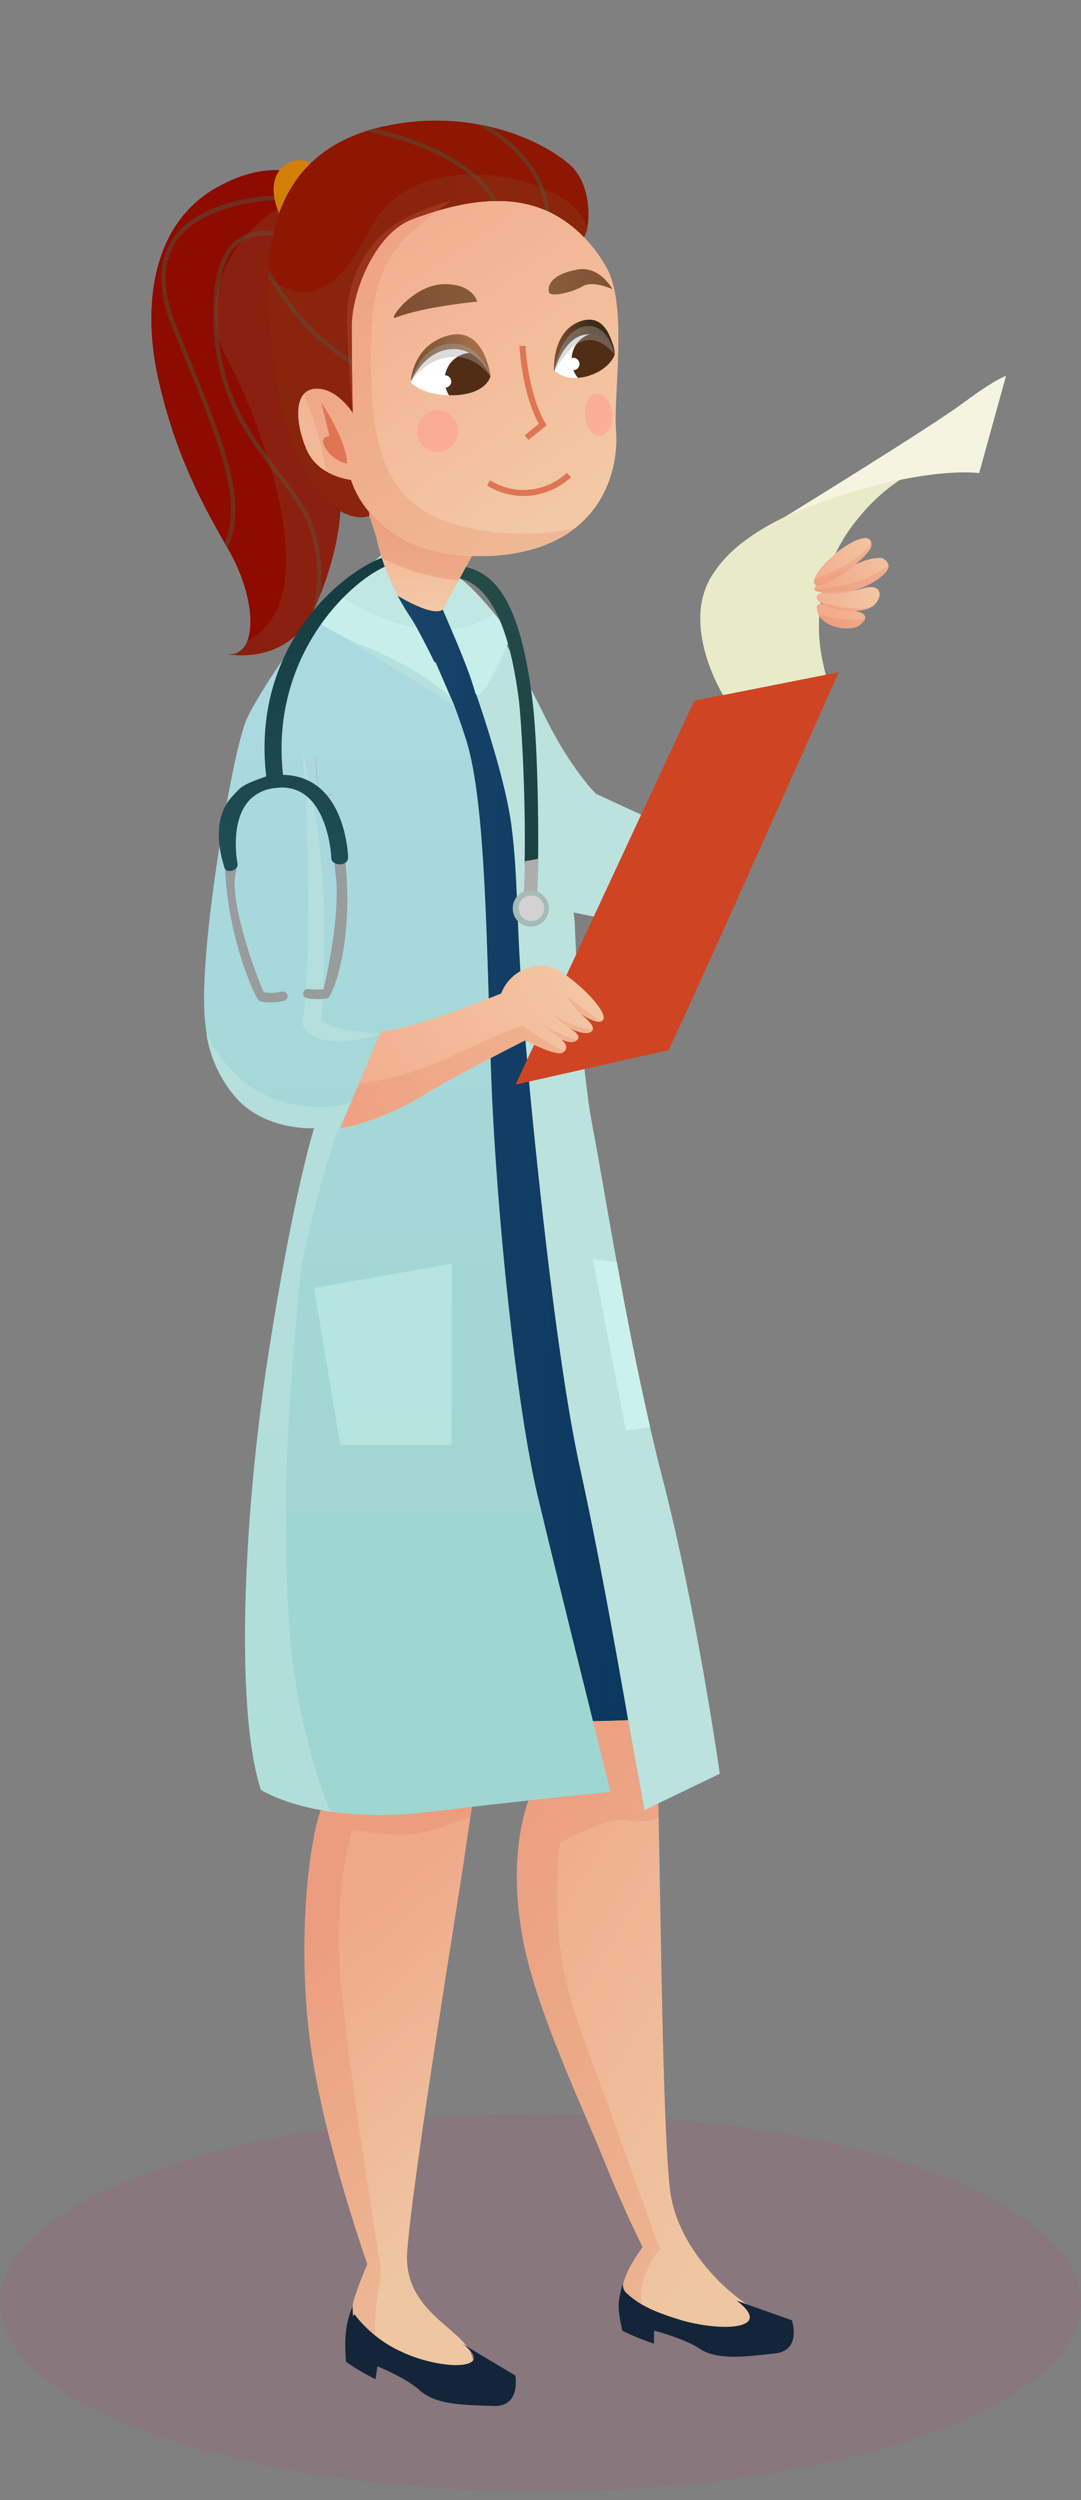 <svg xmlns="http://www.w3.org/2000/svg" xmlns:xlink="http://www.w3.org/1999/xlink" viewBox="0 0 286.9 663.2"><rect x="0" y="0" width="286.9" height="663.2" fill="#808080" stroke="none"/><defs><style>.cls-1,.cls-107{fill:none;}.cls-2{fill:#8d0b00;}.cls-3{fill:#8d1700;}.cls-4{isolation:isolate;}.cls-5{opacity:0.09;}.cls-6{clip-path:url(#clip-path);}.cls-7{fill:#da1c5c;}.cls-8{clip-path:url(#clip-path-2);}.cls-9{fill:url(#linear-gradient);}.cls-10{opacity:0.4;}.cls-10,.cls-18,.cls-24,.cls-30,.cls-38,.cls-53,.cls-80,.cls-88,.cls-90{mix-blend-mode:multiply;}.cls-11{clip-path:url(#clip-path-3);}.cls-12{clip-path:url(#clip-path-4);}.cls-13{fill:url(#linear-gradient-2);}.cls-14{clip-path:url(#clip-path-5);}.cls-15{fill:url(#linear-gradient-3);}.cls-16{clip-path:url(#clip-path-6);}.cls-17{fill:url(#linear-gradient-4);}.cls-18,.cls-82{opacity:0.2;}.cls-19{clip-path:url(#clip-path-7);}.cls-20{fill:#df7553;}.cls-21{clip-path:url(#clip-path-8);}.cls-22{clip-path:url(#clip-path-9);}.cls-23{fill:url(#linear-gradient-5);}.cls-101,.cls-24{opacity:0.3;}.cls-25{clip-path:url(#clip-path-10);}.cls-26{clip-path:url(#clip-path-11);}.cls-27{opacity:0.62;}.cls-101,.cls-27,.cls-82{mix-blend-mode:screen;}.cls-28{clip-path:url(#clip-path-12);}.cls-29{fill:#5e442f;}.cls-30{opacity:0.34;}.cls-31{clip-path:url(#clip-path-13);}.cls-32{clip-path:url(#clip-path-14);}.cls-33{fill:url(#linear-gradient-6);}.cls-34{fill:#142539;}.cls-35{clip-path:url(#clip-path-15);}.cls-36{fill:url(#linear-gradient-7);}.cls-37{fill:#bce2de;}.cls-38{opacity:0.63;}.cls-39{clip-path:url(#clip-path-16);}.cls-40{clip-path:url(#clip-path-17);}.cls-41{fill:url(#linear-gradient-8);}.cls-42{clip-path:url(#clip-path-18);}.cls-43{fill:url(#linear-gradient-9);}.cls-44{clip-path:url(#clip-path-19);}.cls-45{fill:url(#linear-gradient-10);}.cls-46{fill:#cf4523;}.cls-47{fill:#e8ebc8;}.cls-48{fill:#f4f5e0;}.cls-49{clip-path:url(#clip-path-20);}.cls-50{fill:url(#linear-gradient-11);}.cls-51{clip-path:url(#clip-path-21);}.cls-52{clip-path:url(#clip-path-22);}.cls-53{opacity:0.27;}.cls-54{clip-path:url(#clip-path-23);}.cls-55{clip-path:url(#clip-path-24);}.cls-56{fill:url(#linear-gradient-12);}.cls-57{clip-path:url(#clip-path-25);}.cls-58{clip-path:url(#clip-path-26);}.cls-59{fill:url(#linear-gradient-13);}.cls-60{clip-path:url(#clip-path-27);}.cls-61{fill:url(#linear-gradient-14);}.cls-62{clip-path:url(#clip-path-28);}.cls-63{fill:url(#linear-gradient-15);}.cls-64{clip-path:url(#clip-path-29);}.cls-65{fill:url(#linear-gradient-16);}.cls-66{clip-path:url(#clip-path-30);}.cls-67{clip-path:url(#clip-path-31);}.cls-68{clip-path:url(#clip-path-32);}.cls-69{clip-path:url(#clip-path-33);}.cls-70{opacity:0.5;}.cls-71{clip-path:url(#clip-path-34);}.cls-72{fill:#caf1eb;}.cls-73{clip-path:url(#clip-path-35);}.cls-74{clip-path:url(#clip-path-36);}.cls-75{clip-path:url(#clip-path-37);}.cls-76{clip-path:url(#clip-path-38);}.cls-77{fill:#c7efe9;}.cls-78{clip-path:url(#clip-path-39);}.cls-79{clip-path:url(#clip-path-40);}.cls-80{opacity:0.23;}.cls-81{clip-path:url(#clip-path-41);}.cls-83{clip-path:url(#clip-path-42);}.cls-84{clip-path:url(#clip-path-43);}.cls-85{fill:url(#linear-gradient-17);}.cls-86{clip-path:url(#clip-path-44);}.cls-87{clip-path:url(#clip-path-45);}.cls-88{opacity:0.59;}.cls-89{clip-path:url(#clip-path-46);}.cls-91{clip-path:url(#clip-path-47);}.cls-92{fill:#fff;}.cls-93{fill:#502d14;}.cls-94{clip-path:url(#clip-path-48);}.cls-95{fill:url(#linear-gradient-18);}.cls-96{clip-path:url(#clip-path-49);}.cls-97{fill:url(#linear-gradient-19);}.cls-98{clip-path:url(#clip-path-50);}.cls-99{fill:#a5a5a5;}.cls-100{clip-path:url(#clip-path-51);}.cls-102{clip-path:url(#clip-path-52);}.cls-103{fill:#989c9c;}.cls-104{opacity:0.55;}.cls-105{clip-path:url(#clip-path-53);}.cls-106{fill:#ff9c8d;}.cls-107{stroke:#df7553;stroke-miterlimit:10;stroke-width:1.6px;}.cls-108{clip-path:url(#clip-path-54);}.cls-109{clip-path:url(#clip-path-55);}.cls-110{fill:url(#linear-gradient-20);}.cls-111{clip-path:url(#clip-path-56);}.cls-112{fill:url(#linear-gradient-21);}.cls-113{fill:#aeadad;}.cls-114{fill:#a6bab7;}.cls-115{fill:#d2d2d2;}</style><clipPath id="clip-path"><rect class="cls-1" y="560.7" width="286.9" height="100.24"></rect></clipPath><clipPath id="clip-path-2"><path class="cls-1" d="M112.17,170.8s3.86,5.11,7.75,15.34c1.12,2.9,2.6,6.39,3.8,10.21,5.41,17.27,5.4,57.25,6.68,90.58s6.43,85.48,12.34,110.19c3.45,14.46,9.45,38.7,13.85,56.37.26,1.07.52,2.11.77,3.13,1.71,0,3.66-.05,5.44-.12,1.5,0,2.87-.09,3.92-.14-.21-1.24-.45-2.58-.69-4-2.75-15.6-7.26-41-12.17-63.32-6.6-30.09-12.92-93.53-15-120.67s-1.28-34.95-3.08-49.19S125.3,181,125.3,181l-6.67-21.29s-10.87,2.06-15.55-5.55a139,139,0,0,1,9.09,16.64"></path></clipPath><linearGradient id="linear-gradient" x1="-1768" y1="880.96" x2="-1767" y2="880.96" gradientTransform="matrix(63.64, 0, 0, -63.64, 112618.13, 56369.66)" gradientUnits="userSpaceOnUse"><stop offset="0" stop-color="#19456a"></stop><stop offset="0.01" stop-color="#19456a"></stop><stop offset="1" stop-color="#0b375f"></stop></linearGradient><clipPath id="clip-path-3"><rect class="cls-1" x="103.15" y="154.01" width="63.57" height="302.49"></rect></clipPath><clipPath id="clip-path-4"><path class="cls-1" d="M166.72,456.36c-1.05.05-2.42.1-3.92.14-3.49-13.48-6.32-38.72-8.87-54.26-2.83-17.34-10.76-59-13.74-80.31a312.31,312.31,0,0,1-3-38.65s-.56-27.77-2-39.66.1-32.15-5.69-43.8a58.88,58.88,0,0,0-9.58-13.48c-3.89-10.22-7.26-14.65-7.26-14.65s-8.85-16.52-9.51-17.68c4.67,7.62,15.48,5.7,15.48,5.7L125.3,181s8.71,24,10.5,38.2,1,22,3.08,49.19,8.38,90.58,15,120.67c4.91,22.32,9.42,47.72,12.17,63.32.24,1.4.48,2.74.69,4"></path></clipPath><linearGradient id="linear-gradient-2" x1="-1767.97" y1="880.97" x2="-1766.97" y2="880.97" gradientTransform="matrix(63.57, 0, 0, -63.57, 112497.73, 56310.45)" xlink:href="#linear-gradient"></linearGradient><clipPath id="clip-path-5"><path class="cls-1" d="M157.36,456.62,162,475.34s-8.06.8-21.75,2.3c-2.56,7.15-4.69,19.91-1.39,37.22,3.61,18.81,16,44.62,21.35,58s10.35,23.26,10.35,23.26-5.38,7-5.26,11.18a2.94,2.94,0,0,0,.82,2.12,10.1,10.1,0,0,0,4.3,2.06c3.56,1,1.51,3.19,13.59,8,2.74,1.09,11.37-.57,17.42-2.22,4.9-1.33,8.1-2.67,5.12-2.56-6.67.26-26.36-15.19-28.68-33.47-2-15.92-2.51-74.9-3.07-99,0-1.42-.06-2.71-.09-3.88l-3.7,1.79s-1-5.9-2.84-15.57c-.34-1.87-.83-4.7-1.47-8.25-2.31.1-6.23.25-9.36.26"></path></clipPath><linearGradient id="linear-gradient-3" x1="-1801.51" y1="874.63" x2="-1800.47" y2="874.63" gradientTransform="matrix(-91.74, -55.04, -55.04, 91.74, -116917.65, -178841.05)" gradientUnits="userSpaceOnUse"><stop offset="0" stop-color="#efc6a2"></stop><stop offset="1" stop-color="#efa889"></stop></linearGradient><clipPath id="clip-path-6"><path class="cls-1" d="M85.15,480.18c-3.08,8.34-6.17,33.33-3.08,59.54S97.49,600.6,97.49,600.6s-3.56,8.44-3.87,10.89c0,.26,0,3.9,0,4,.42.7,3.27,7,5.88,9.92,1.12,1.23,4,.38,4.82,1.94,2.69,5.25,21.5,6.87,26.13,5.46s-3.39-1.12-5.23-7.86c-2-7.16-18.29-11.6-17.15-27.59,1.41-19.72,14.08-96.76,15.24-105,.67-4.7,1.2-8.26,1.55-10.46,0,0,0,0,0,0,.26-1.68.41-2.59.41-2.59Z"></path></clipPath><linearGradient id="linear-gradient-4" x1="-1801.77" y1="868.1" x2="-1800.72" y2="868.1" gradientTransform="matrix(-51.94, -60.88, -60.88, 51.94, -40607.9, -154194.68)" xlink:href="#linear-gradient-3"></linearGradient><clipPath id="clip-path-7"><rect class="cls-1" x="80.79" y="479.31" width="44.51" height="141.68"></rect></clipPath><clipPath id="clip-path-8"><rect class="cls-1" x="137.19" y="456.36" width="37.94" height="155.17"></rect></clipPath><clipPath id="clip-path-9"><path class="cls-1" d="M100.15,143.86c.38,1.35.79,2.77,1.14,4.17a81.9,81.9,0,0,1,1.87,8.55s11.3,7.51,14.39,5.1l4.18-7.7,3.55-6.5c-14.66-.37-22.91-6.35-27.37-11.7l-.71-.89a67.54,67.54,0,0,1,3,9"></path></clipPath><linearGradient id="linear-gradient-5" x1="-1792.81" y1="834.17" x2="-1791.76" y2="834.17" gradientTransform="matrix(-1.54, -29.82, -29.82, 1.54, 22225.2, -54583.96)" gradientUnits="userSpaceOnUse"><stop offset="0" stop-color="#f3c9a5"></stop><stop offset="1" stop-color="#f2ab8d"></stop></linearGradient><clipPath id="clip-path-10"><rect class="cls-1" x="97.2" y="134.89" width="28.08" height="19.09"></rect></clipPath><clipPath id="clip-path-11"><path class="cls-2" d="M57.65,49.67C39.91,59.54,37.85,81.88,42,100.41c4,17.87,10.09,30.53,17.68,43.7.23.42.48.86.72,1.28a.67.67,0,0,1,.11.18c5.37,9.2,7.13,19.17,5.19,24.34a5.34,5.34,0,0,1-2.85,3.3h0a5.11,5.11,0,0,1-2.6.29,19.54,19.54,0,0,0,2.46.28c4.58.27,14.42-.47,19.87-10.66a16,16,0,0,0,.81-1.6c.58-1.31,1.12-2.58,1.61-3.8,4.54-11.44,5.22-19.92,5.31-22.21-2.37-1.39-5.12-3.87-7.94-8.21C74.09,114.71,72,92.07,74.09,78.37a55.75,55.75,0,0,1,4.6-14.88c.17-.37.34-.75.52-1.12a56.21,56.21,0,0,1,6.32-10.18c.34-.43.7-.87,1.06-1.29v0c-1-1.38-5.51-5.75-13.58-5.75-4.18,0-9.31,1.17-15.36,4.54"></path></clipPath><clipPath id="clip-path-12"><rect class="cls-1" x="42.8" y="51.79" width="42.48" height="122"></rect></clipPath><clipPath id="clip-path-13"><rect class="cls-1" x="57.06" y="51.79" width="33.22" height="122.05"></rect></clipPath><clipPath id="clip-path-14"><path class="cls-1" d="M90.27,135.52c-.09,2.29-.77,10.77-5.31,22.21-.49,1.22-1,2.49-1.61,3.8a16,16,0,0,1-.81,1.6c-5.45,10.19-15.29,10.93-19.87,10.66a19.54,19.54,0,0,1-2.46-.28,5.16,5.16,0,0,0,2.61-.29h0a5.33,5.33,0,0,0,2.84-3.3c21.13-10.43,4.52-56.12-5.45-74.89-10.55-19.89,8.24-37.9,14.42-39.85,0,0,9.24-2.88,10.65-3.38.06,0,.15.11.25.4a56.21,56.21,0,0,0-6.32,10.18c-.18.37-.35.75-.52,1.12a55.75,55.75,0,0,0-4.6,14.88c-2,13.7,0,36.35,8.24,48.94,2.82,4.34,5.57,6.82,7.94,8.21"></path></clipPath><linearGradient id="linear-gradient-6" x1="-1809.67" y1="885.06" x2="-1808.65" y2="885.06" gradientTransform="matrix(-69.25, 13.42, 13.42, 69.25, -137087.14, -36897.16)" gradientUnits="userSpaceOnUse"><stop offset="0" stop-color="#884b2d"></stop><stop offset="0.01" stop-color="#884b2d"></stop><stop offset="0.99" stop-color="#7e4631"></stop><stop offset="1" stop-color="#7e4631"></stop></linearGradient><clipPath id="clip-path-15"><path class="cls-1" d="M84.33,163.17c-.35.34-.72.73-1.12,1.18-5.2,5.71-14.5,19.6-17.6,26.1-3.33,7-9.25,42.46-10.79,61.28-.76,9.29-1,16.35,0,22.32h0a33.39,33.39,0,0,0,7,16.1c7.71,9.95,21.6,9.14,21.6,9.14S78,316.23,71.27,359.1s-8.93,94.75-2,115.71c0,0,6.08,4,18.48,5.8a97.53,97.53,0,0,0,25.45.12c10.45-1.24,19.61-2.28,27.09-3.09,13.69-1.5,21.75-2.3,21.75-2.3l-4.66-18.72c-.25-1-.51-2.06-.77-3.13-4.4-17.67-10.4-41.91-13.85-56.37-5.91-24.71-11.05-76.86-12.34-110.19s-1.27-73.31-6.68-90.58c-1.07-3.41-2.13-6.42-3.13-9.1l-4.94-11.46L88.58,159.87Z"></path></clipPath><linearGradient id="linear-gradient-7" x1="-1790.12" y1="887.1" x2="-1789.08" y2="887.1" gradientTransform="matrix(-237.56, -0.1, -0.1, 237.56, -424910.53, -210600.61)" gradientUnits="userSpaceOnUse"><stop offset="0" stop-color="#abd9e1"></stop><stop offset="1" stop-color="#a0d6d1"></stop></linearGradient><clipPath id="clip-path-16"><rect class="cls-1" x="140.19" y="233" width="22.32" height="58.77"></rect></clipPath><clipPath id="clip-path-17"><path class="cls-1" d="M119.92,53.21a56.45,56.45,0,0,0-12.79,5c-9.93,5.21-15,16.31-15,25.76s1.54,25.55,1.54,25.55-4.24-6.81-10-6.4a4.22,4.22,0,0,0-3.13,1.54c-2.32,2.84-1.53,9.07.82,14.58a12.45,12.45,0,0,0,5.29,5.87,17.76,17.76,0,0,0,6.52,2.23,24.57,24.57,0,0,0,4.09,7.58l.71.89c4.46,5.35,12.71,11.33,27.37,11.7,1.48,0,3,0,4.61,0,10.3-.53,17.55-3.41,22.61-7.35,10.09-7.85,11.44-19.88,10.94-25.92-.77-9.06,3.09-32.68-2.31-42.84a37.52,37.52,0,0,0-6.19-8.49A35.12,35.12,0,0,0,129.73,52a40.13,40.13,0,0,0-9.81,1.26"></path></clipPath><linearGradient id="linear-gradient-8" x1="-1798.24" y1="869.56" x2="-1797.19" y2="869.56" gradientTransform="matrix(-56.3, -81.5, -81.5, 56.3, -30225.93, -195373.8)" xlink:href="#linear-gradient-5"></linearGradient><clipPath id="clip-path-18"><path class="cls-1" d="M117.55,75.4c-8,.27-14.76,9.7-12.6,8.87,7.71-3,21.72-4.25,21.72-4.25s-1.09-4.63-8.48-4.63h-.64"></path></clipPath><linearGradient id="linear-gradient-9" x1="-1830.95" y1="889.28" x2="-1829.94" y2="889.28" gradientTransform="matrix(-33.16, 6.43, 6.43, 33.16, -66304.91, -17647.08)" gradientUnits="userSpaceOnUse"><stop offset="0" stop-color="#875d3a"></stop><stop offset="0.01" stop-color="#875d3a"></stop><stop offset="0.99" stop-color="#7e4631"></stop><stop offset="1" stop-color="#7e4631"></stop></linearGradient><clipPath id="clip-path-19"><path class="cls-1" d="M153.12,71.54c-6.11,1.06-8,3.83-7.42,6,.35,1.36,6.15.06,8.92-1.59s7.92.77,7.92.77-2.8-5.34-8-5.34a8.4,8.4,0,0,0-1.38.12"></path></clipPath><linearGradient id="linear-gradient-10" x1="-1743.63" y1="864.48" x2="-1742.61" y2="864.48" gradientTransform="matrix(26.83, -9.54, -9.54, -26.83, 55173.64, 6632.33)" xlink:href="#linear-gradient-9"></linearGradient><clipPath id="clip-path-20"><path class="cls-1" d="M74.1,45.32c-3.34,4.55,0,11.31,0,11.31s1.49-5.55,8.33-13.29a4.64,4.64,0,0,0-3-.8,6.39,6.39,0,0,0-5.31,2.78"></path></clipPath><linearGradient id="linear-gradient-11" x1="-1872.69" y1="897.36" x2="-1871.68" y2="897.36" gradientTransform="matrix(-16.4, 3.18, 3.18, 16.4, -33483.97, -8718.34)" gradientUnits="userSpaceOnUse"><stop offset="0" stop-color="#d87f07"></stop><stop offset="1" stop-color="#c87f07"></stop></linearGradient><clipPath id="clip-path-21"><path class="cls-3" d="M101.61,33.58c-.75.18-1.5.35-2.22.55h0c-.82.22-1.61.46-2.39.72h0C76.85,41.45,72.15,57.72,71.36,71.2c0,.78-.07,1.52-.09,2.26-.08,2.07-.06,4,0,5.87.44,13.87,2.82,35.38,11.06,48,2.82,4.34,5.57,6.82,7.94,8.21,4.52,2.64,7.72,1.32,7.72,1.32s0-.38-.08-1.06a25.27,25.27,0,0,1-4.8-8.47s-8.73-.84-11.81-8.1-3.47-15.72,2.31-16.12,10,6.4,10,6.4-.11-5.85-.2-12.56V95.49c0-3-.06-6.08-.06-8.84,0-9.46,6.32-24.8,16-28.47,8.48-3.21,15.5-4.67,21.38-4.86.44,0,.87,0,1.31,0a31.78,31.78,0,0,1,12.63,2.39c.42.18.83.36,1.23.55a32.76,32.76,0,0,1,9.06,6.61,6.72,6.72,0,0,0,.92-2.66c.76-4.28.16-12-4.37-16.23-3.84-3.52-11.44-8-21.46-10.33h0c-1.13-.28-2.3-.51-3.49-.71h0A62.15,62.15,0,0,0,115.77,32a63.36,63.36,0,0,0-14.16,1.61"></path></clipPath><clipPath id="clip-path-22"><rect class="cls-1" x="71.27" y="32.9" width="74.61" height="64.02"></rect></clipPath><clipPath id="clip-path-23"><rect class="cls-1" x="71.22" y="46.33" width="84.64" height="90.84"></rect></clipPath><clipPath id="clip-path-24"><path class="cls-1" d="M155.86,60.17a6.72,6.72,0,0,1-.92,2.66,32.86,32.86,0,0,0-9.05-6.61l-1.24-.55A31.78,31.78,0,0,0,132,53.28c-.44,0-.87,0-1.31,0-5.88.19-12.91,1.65-21.38,4.86-9.63,3.67-16,19-16,28.47,0,2.76,0,5.84.06,8.84v1.44c.09,6.71.2,12.56.2,12.56s-4.24-6.81-10-6.4-5.4,8.86-2.31,16.12,11.81,8.1,11.81,8.1a25.27,25.27,0,0,0,4.8,8.47c0,.68.08,1.06.08,1.06s-3.2,1.32-7.72-1.32c-2.37-1.39-5.12-3.87-7.94-8.21-8.24-12.59-10.62-34.11-11.06-48-.06-1.84-.08-3.8,0-5.87,10.77,9,19.55,2.24,27-12.66,8-15.95,28.53-16.3,41.38-12.42,9.77,3,14.19,6.78,16.21,11.79"></path></clipPath><linearGradient id="linear-gradient-12" x1="-1800.49" y1="883.24" x2="-1799.48" y2="883.24" gradientTransform="matrix(-130.48, 25.29, 25.29, 130.48, -257074.69, -69636.78)" xlink:href="#linear-gradient-6"></linearGradient><clipPath id="clip-path-25"><rect class="cls-1" x="80.48" y="53.21" width="72.02" height="94.29"></rect></clipPath><clipPath id="clip-path-26"><path class="cls-1" d="M223.66,145.39c-2.7,1.8-6.91,5.91-7.54,8.31a1.22,1.22,0,0,0,.43,1.56c2,1.24,14.73-7.65,14.73-10.68a2.39,2.39,0,0,0-.05-.55,1.44,1.44,0,0,0-1.6-1.28c-1.41,0-3.59,1-6,2.64"></path></clipPath><linearGradient id="linear-gradient-13" x1="-1844.64" y1="908.83" x2="-1843.62" y2="908.83" gradientTransform="matrix(-20.58, 10.29, 10.29, 20.58, -47081.42, 418.34)" xlink:href="#linear-gradient-5"></linearGradient><clipPath id="clip-path-27"><path class="cls-1" d="M228.61,149.07c-3.55,1.33-12.63,5.52-12.51,7.22,0,.24.21.41.61.55,8.92,2.87,19.61-4.29,19.11-6.71h0A2.47,2.47,0,0,0,233.1,148a13.89,13.89,0,0,0-4.49,1.08"></path></clipPath><linearGradient id="linear-gradient-14" x1="-1844.69" y1="908.86" x2="-1843.67" y2="908.86" gradientTransform="matrix(-20.57, 10.28, 10.28, 20.57, -47042.28, 422.32)" xlink:href="#linear-gradient-5"></linearGradient><clipPath id="clip-path-28"><path class="cls-1" d="M228.83,156.16c-4.57,1.57-12-.13-12.1,2.31a1.47,1.47,0,0,0,.62,1.06c2.32,2,10.52,3.71,14.08,1.42a3.56,3.56,0,0,0,.84-.69c1.93-2.22,1.48-4.53-1.17-4.53a7.15,7.15,0,0,0-2.27.43"></path></clipPath><linearGradient id="linear-gradient-15" x1="-1846.03" y1="909.59" x2="-1845.01" y2="909.59" gradientTransform="matrix(-20.06, 10.03, 10.03, 20.06, -45923.14, 418.91)" xlink:href="#linear-gradient-5"></linearGradient><clipPath id="clip-path-29"><path class="cls-1" d="M217,162.45a1.17,1.17,0,0,0,.14.35c1.52,3.76,8.77,5,11.16,2.92a4.37,4.37,0,0,0,1.27-1.49c.49-1.21-.92-2-4.77-2.6-3-.49-5.5-1.44-6.88-1.44-1,0-1.44.55-.92,2.26"></path></clipPath><linearGradient id="linear-gradient-16" x1="-1844.75" y1="908.98" x2="-1843.73" y2="908.98" gradientTransform="matrix(-20.53, 10.26, 10.26, 20.53, -46953.33, 427.12)" xlink:href="#linear-gradient-5"></linearGradient><clipPath id="clip-path-30"><rect class="cls-1" x="216.02" y="144.03" width="15.26" height="11.34"></rect></clipPath><clipPath id="clip-path-31"><rect class="cls-1" x="216.1" y="150.12" width="19.73" height="7.39"></rect></clipPath><clipPath id="clip-path-32"><rect class="cls-1" x="217.35" y="159.53" width="14.08" height="2.52"></rect></clipPath><clipPath id="clip-path-33"><rect class="cls-1" x="217.11" y="162.8" width="12.43" height="3.91"></rect></clipPath><clipPath id="clip-path-34"><rect class="cls-1" x="83.35" y="335.22" width="36.59" height="48.12"></rect></clipPath><clipPath id="clip-path-35"><rect class="cls-1" x="79.13" y="195.01" width="22.48" height="81.24"></rect></clipPath><clipPath id="clip-path-36"><rect class="cls-1" x="54.78" y="274.06" width="38.46" height="206.56"></rect></clipPath><clipPath id="clip-path-37"><rect class="cls-1" x="83.21" y="159.87" width="37.38" height="27.38"></rect></clipPath><clipPath id="clip-path-38"><rect class="cls-1" x="125.3" y="168.88" width="11.89" height="18.87"></rect></clipPath><clipPath id="clip-path-39"><rect class="cls-1" x="89.94" y="147.34" width="20.7" height="19.24"></rect></clipPath><clipPath id="clip-path-40"><rect class="cls-1" x="117.55" y="153.43" width="13.7" height="13.55"></rect></clipPath><clipPath id="clip-path-41"><rect class="cls-1" x="140.28" y="236.57" width="56.27" height="50.38"></rect></clipPath><clipPath id="clip-path-42"><rect class="cls-1" x="162.14" y="178.56" width="59.05" height="54.8"></rect></clipPath><clipPath id="clip-path-43"><path class="cls-1" d="M133,263.55s-23.39,9.68-31.88,9.95L95.2,287.58,90.29,299.3S100,298,111.62,291s27.78-15,27.78-15,8.32,4.4,10,3.22a.55.55,0,0,0,.17-.13c1.4-1.11.51-2.43-.66-3.43l.09.05c1.33.66,2.9,1.11,4,.32l0,0c1.05-.77.34-1.71-.69-2.52a2,2,0,0,1-.29-.17,8.81,8.81,0,0,0-.78-.52c1.82.83,4.63,1.83,5.8.78a1.16,1.16,0,0,0,.21-.25c.37-.62-.12-1.49-.92-2.37h0a17,17,0,0,0-2.49-2.18c1.57,1,4.36,2.66,5.68,2.16a.94.94,0,0,0,.62-.58c1-2.42-7.71-11-12.87-13.45a8.74,8.74,0,0,0-3.74-.81A11.59,11.59,0,0,0,133,263.55"></path></clipPath><linearGradient id="linear-gradient-17" x1="-1804.68" y1="890.28" x2="-1803.65" y2="890.28" gradientTransform="matrix(-69.93, 42.68, 42.68, 69.93, -164039.26, 15019.33)" xlink:href="#linear-gradient-5"></linearGradient><clipPath id="clip-path-44"><rect class="cls-1" x="90.29" y="272.14" width="59.31" height="27.16"></rect></clipPath><clipPath id="clip-path-45"><rect class="cls-1" x="143.86" y="264.45" width="15.75" height="11.92"></rect></clipPath><clipPath id="clip-path-46"><rect class="cls-1" x="195.8" y="127.31" width="43.02" height="17.64"></rect></clipPath><clipPath id="clip-path-47"><rect class="cls-1" x="185.88" y="164.75" width="33.26" height="19.6"></rect></clipPath><clipPath id="clip-path-48"><path class="cls-1" d="M119,89c-9.64,2.55-10,12.36-10,12.36s3.35-8.2,10.67-8.74,10.54,7.26,10.54,7.26-1.28-11.21-8.84-11.21A8.84,8.84,0,0,0,119,89"></path></clipPath><linearGradient id="linear-gradient-18" x1="-1824.24" y1="887.82" x2="-1823.24" y2="887.82" gradientTransform="matrix(-39.72, 7.58, 7.58, 39.72, -79061.27, -21339.77)" gradientUnits="userSpaceOnUse"><stop offset="0" stop-color="#a16e47"></stop><stop offset="0.01" stop-color="#a16e47"></stop><stop offset="1" stop-color="#3d2a18"></stop></linearGradient><clipPath id="clip-path-49"><path class="cls-1" d="M154,85.24c-7.84,2.83-6.94,13.41-6.94,13.41s2.38-9.28,8.55-9.94a6.62,6.62,0,0,1,7.46,4.91s-1-8.83-6.68-8.83a7.19,7.19,0,0,0-2.39.45"></path></clipPath><linearGradient id="linear-gradient-19" x1="-1702.39" y1="880.89" x2="-1701.39" y2="880.89" gradientTransform="matrix(16.04, 0, 0, -16.04, 27446.68, 14217.8)" xlink:href="#linear-gradient-18"></linearGradient><clipPath id="clip-path-50"><rect class="cls-1" x="108.93" y="91.16" width="21.21" height="10.18"></rect></clipPath><clipPath id="clip-path-51"><rect class="cls-1" x="147.05" y="86.49" width="16.09" height="12.16"></rect></clipPath><clipPath id="clip-path-52"><rect class="cls-1" x="83.76" y="200.22" width="4.64" height="10.99"></rect></clipPath><clipPath id="clip-path-53"><rect class="cls-1" x="155.24" y="104.44" width="7.21" height="11.17"></rect></clipPath><clipPath id="clip-path-54"><rect class="cls-1" x="110.79" y="108.81" width="10.71" height="11.2"></rect></clipPath><clipPath id="clip-path-55"><path class="cls-1" d="M102.12,150.34c-10.21,4.6-30.47,24.51-27,55.23a15.36,15.36,0,0,1,8.17,2.32c8.65,5.52,9.1,19.14,9.11,19.7v.08a2,2,0,0,1-2.21,1.65h0c-1.23,0-2.25-.72-2.27-1.64-.09-3.51-1.62-13.44-7.54-17.21a10.45,10.45,0,0,0-7-1.45,11,11,0,0,0-6.94,3c-5.68,5.69-3.42,17-3.4,17.09a1.26,1.26,0,0,1-.26,1.08,2.38,2.38,0,0,1-1.63.86c-.12,0-.22,0-.34,0-1.1,0-1.26-.73-1.43-1.55-.1-.52-4.21-11.8,2.63-18.63,2-2,1.6-2.42,8.64-4.92-3.91-33.7,18.92-53.36,30.65-58Z"></path></clipPath><linearGradient id="linear-gradient-20" x1="-1795.42" y1="821.7" x2="-1793.41" y2="821.7" gradientTransform="matrix(-4.11, 34.08, -36.12, -3.85, 22391.3, 64510.05)" gradientUnits="userSpaceOnUse"><stop offset="0" stop-color="#153e42"></stop><stop offset="1" stop-color="#1f4d55"></stop></linearGradient><clipPath id="clip-path-56"><path class="cls-1" d="M141.19,184.76c1.56,11.88,1.77,34.84,1.62,43.64-1.34.3-2.54.51-3.57.66.33-18.32-.93-38.87-1.6-43.89-1.8-13.6-5.7-29.39-15.6-31.74.83-1.58,1.32-2.42,1.6-3,9.68,2.1,14.75,13.14,17.55,34.28"></path></clipPath><linearGradient id="linear-gradient-21" x1="-1794.64" y1="920.81" x2="-1792.41" y2="920.81" gradientTransform="matrix(-3.15, -51.56, 54.65, -3.02, -55841.17, -89491.99)" gradientUnits="userSpaceOnUse"><stop offset="0" stop-color="#153e42"></stop><stop offset="1" stop-color="#264c49"></stop></linearGradient></defs><title>couple 3 P1</title><g class="cls-4"><g id="Calque_2" data-name="Calque 2"><g id="Layer_1" data-name="Layer 1"><g class="cls-5"><g class="cls-6"><path class="cls-7" d="M286.9,610.82c0,27.68-64.22,50.12-143.45,50.12S0,638.5,0,610.82,64.22,560.7,143.45,560.7,286.9,583.14,286.9,610.82"></path></g></g><g class="cls-8"><rect class="cls-9" x="103.08" y="154.16" width="63.64" height="302.46"></rect></g><g class="cls-10"><g class="cls-11"><g class="cls-12"><rect class="cls-13" x="103.15" y="154.01" width="63.57" height="302.49"></rect></g></g></g><g class="cls-14"><polygon class="cls-15" points="189.97 654.71 66.28 577.12 155.16 422.25 278.85 499.83 189.97 654.71"></polygon></g><g class="cls-16"><polygon class="cls-17" points="102.62 663.2 5.81 544.57 111.46 450.34 208.26 568.96 102.62 663.2"></polygon></g><g class="cls-18"><g class="cls-19"><path class="cls-20" d="M125.3,479.31s-.15.91-.41,2.59c0,0,0,0,0,0-4.57,1.85-12,4.55-16.79,4.73a64,64,0,0,1-14.45-1.34s-5.14,14.52-3.35,38.17,10.55,77.14,10.8,78.49-1.33,7.88-1.54,13.73c0,.62,0,4.66,0,5.3-2.61-2.87-5.48-3.33-5.88-5.48a10.76,10.76,0,0,1,0-4c.31-2.45,3.87-10.89,3.87-10.89s-12.34-34.67-15.42-60.88,0-51.2,3.08-59.54Z"></path></g></g><g class="cls-18"><g class="cls-21"><path class="cls-20" d="M170.44,611.53a10.1,10.1,0,0,1-4.3-2.06,2.94,2.94,0,0,1-.82-2.13c-.12-4.19,5.26-11.17,5.26-11.17s-5-9.81-10.35-23.26-17.74-39.24-21.35-58c-3.3-17.31-1.17-30.07,1.39-37.22,13.69-1.5,21.75-2.3,21.75-2.3l-4.66-18.72c3.13,0,7-.16,9.36-.26.64,3.55,1.13,6.38,1.47,8.25,1.8,9.67,2.84,15.57,2.84,15.57l3.7-1.79c0,1.17.06,2.46.09,3.88-2.61.73-5.64,1.23-8.1.6-5.21-1.33-18.06,5.92-18.06,5.92s-3.86,23.64,4.63,47.3,21.84,60.48,21.84,60.48-6.52,7.84-4.69,15"></path></g></g><g class="cls-22"><polygon class="cls-23" points="97.28 165.61 95.76 134.97 125.2 133.37 126.72 164.01 97.28 165.61"></polygon></g><g class="cls-24"><g class="cls-25"><path class="cls-20" d="M125.28,147.48l-3.55,6.5A57.63,57.63,0,0,1,101.29,148c-.35-1.4-.76-2.82-1.14-4.17a67.54,67.54,0,0,0-3-9l.71.89c4.46,5.35,12.71,11.33,27.37,11.7"></path></g></g><path class="cls-2" d="M57.65,49.67C39.91,59.54,37.85,81.88,42,100.41c4,17.87,10.09,30.53,17.68,43.7.23.42.48.86.72,1.28a.67.67,0,0,1,.11.18c5.37,9.2,7.13,19.17,5.19,24.34a5.34,5.34,0,0,1-2.85,3.3h0a5.11,5.11,0,0,1-2.6.29,19.54,19.54,0,0,0,2.46.28c4.58.27,14.42-.47,19.87-10.66a16,16,0,0,0,.81-1.6c.58-1.31,1.12-2.58,1.61-3.8,4.54-11.44,5.22-19.92,5.31-22.21-2.37-1.39-5.12-3.87-7.94-8.21C74.09,114.71,72,92.07,74.09,78.37a55.75,55.75,0,0,1,4.6-14.88c.17-.37.34-.75.52-1.12a56.21,56.21,0,0,1,6.32-10.18c.34-.43.7-.87,1.06-1.29v0c-1-1.38-5.51-5.75-13.58-5.75-4.18,0-9.31,1.17-15.36,4.54"></path><g class="cls-26"><polygon class="cls-2" points="28.04 173.24 38.18 40.77 100.08 45.95 89.94 178.42 28.04 173.24"></polygon></g><g class="cls-27"><g class="cls-28"><path class="cls-29" d="M62.82,173.22l-.15.57a19.54,19.54,0,0,1-2.46-.28,5.16,5.16,0,0,0,2.61-.29"></path><path class="cls-29" d="M79.14,51.92l-.1,1.2c-6-.51-24.89.38-32.14,10.79-3.81,5.5-3.92,12.91-.29,22,1.32,3.31,2.62,6.48,3.85,9.52,9.33,23,15.52,38.25,9.9,49.94-.24-.42-.49-.86-.72-1.28,4.77-11.2-1.25-26-10.25-48.18q-1.86-4.58-3.85-9.53c-3.8-9.54-3.65-17.32.43-23.2,7.58-10.92,26.5-11.85,33.17-11.28"></path><path class="cls-29" d="M85,157.73c-.48,1.22-1,2.49-1.6,3.8-.25.56-.51,1.09-.8,1.6,3.13-9.57,1.32-21.13-2.76-27.92a110.24,110.24,0,0,0-6.7-9.45c-7.67-10-16.33-21.43-16.54-41.8-.09-10.07,1.79-16.61,5.79-20,4.66-4,11.29-2.81,16.87-1.58-.18.37-.35.75-.52,1.12-5.29-1.15-11.46-2.15-15.62,1.4-3.69,3.15-5.45,9.37-5.36,19,.19,20,8.73,31.18,16.28,41.08a107.11,107.11,0,0,1,6.77,9.55c3.44,5.69,5.32,14.67,4.19,23.16"></path></g></g><g class="cls-30"><g class="cls-31"><g class="cls-32"><polygon class="cls-33" points="112.12 169.63 51.13 181.99 27.81 56.2 88.8 43.84 112.12 169.63"></polygon></g></g></g><path class="cls-34" d="M195.46,610.3s5.7,3.89,2.62,5.88-12.09,1-18.29-1c-6.92-2.18-10.31-3.89-13.65-7a2.73,2.73,0,0,1-.81-2l-.16-.07c-1.09,4.41-1.49,5.51,0,12.16a61.27,61.27,0,0,0,8.41,3.46v-3.46s7.86,2,12.07,4.76c4.9,3.27,12.6,2.07,19.93,1.31s4.57-8.82,4.57-8.82Z"></path><g class="cls-35"><rect class="cls-36" x="-53.64" y="265.33" width="323.16" height="111.16" transform="translate(-213.96 425.85) rotate(-89.47)"></rect></g><path class="cls-37" d="M191.08,470.51l-16.35,7.88-3.7,1.79s-1-5.9-2.84-15.57c-.34-1.87-.83-4.7-1.47-8.25-.21-1.24-.45-2.58-.69-4-2.75-15.6-7.26-41-12.17-63.32-5.11-23.23-10-66.36-13-97.29-.24-2.7-.49-5.32-.71-7.82-.54-5.93-1-11.21-1.31-15.56-2-27.15-1.28-34.95-3.08-49.19-1.19-9.48-5.45-23.29-8.16-31.45-1.36-4.1-2.34-6.75-2.34-6.75l1.43-2.26,6.24-9.86s1.56,2.29,4.23,7c1.93,3.41,4.43,8.07,7.34,14,7,14.25,13.65,20.7,13.65,20.7L171,216.51l-8.52,21.57-2.2,5.59-8.06-1.62.27,2.15s1,29.1,3.61,47.57c.32,2.25.64,4.32,1,6.18,1.55,8,3.76,21.37,6.58,36.9,2.48,13.65,5.44,29,8.83,43.72,1.09,4.66,2.19,9.25,3.35,13.72,9,34.67,15.18,78.22,15.18,78.22"></path><g class="cls-38"><g class="cls-39"><path class="cls-37" d="M160.31,243.67l-8.06-1.62.27,2.15s1,29.1,3.61,47.57H140.9c-.24-2.7-.49-5.32-.71-7.82,3.41-4.63,12.26-16.77,11.91-17.2s-4.21-19.05-2.5-22.83S150.8,233,150.8,233c1.34,2.58,8,4.31,11.71,5.08Z"></path></g></g><g class="cls-40"><polygon class="cls-41" points="106.71 190.71 35.42 82.82 137.98 8.75 209.27 116.64 106.71 190.71"></polygon></g><g class="cls-42"><polygon class="cls-43" points="128.41 84.74 103.66 89.76 101.06 75.74 125.81 70.73 128.41 84.74"></polygon></g><g class="cls-44"><polygon class="cls-45" points="142.85 72.27 160.59 65.67 164.81 78.1 147.08 84.69 142.85 72.27"></polygon></g><path class="cls-46" d="M222.62,178.27s-13.73,30.8-26.06,58.3c-9.94,22.14-19,42.1-19.23,42.1-.47,0-27.35,6.09-37.05,8.28l-3.45.79,25.31-54.38,22.12-47.5,36.93-7.3Z"></path><path class="cls-47" d="M238.82,127.31a49.45,49.45,0,0,0-11.25,10.42,44.64,44.64,0,0,0-9.31,37.39c.23,1.25.52,2.54.88,3.84l-27.21,5.39s-5.82-9.39-6.05-19.6a21.54,21.54,0,0,1,2.62-11.32,31.66,31.66,0,0,1,7.3-8.48c9.93-8.35,25.92-13.92,43-17.64"></path><path class="cls-48" d="M208.21,137.17s38.72-23.8,47.4-30.26S267,99.72,267,99.72l-7.13,25.78s-17.86-2.62-51.64,11.67"></path><g class="cls-49"><polygon class="cls-50" points="85.06 56.12 71.19 58.93 68.24 43.05 82.11 40.24 85.06 56.12"></polygon></g><path class="cls-3" d="M101.61,33.58c-.75.18-1.5.35-2.22.55h0c-.82.22-1.61.46-2.39.72h0C76.85,41.45,72.15,57.72,71.36,71.2c0,.78-.07,1.52-.09,2.26-.08,2.07-.06,4,0,5.87.44,13.87,2.82,35.38,11.06,48,2.82,4.34,5.57,6.82,7.94,8.21,4.52,2.64,7.72,1.32,7.72,1.32s0-.38-.08-1.06a25.27,25.27,0,0,1-4.8-8.47s-8.73-.84-11.81-8.1-3.47-15.72,2.31-16.12,10,6.4,10,6.4-.11-5.85-.2-12.56V95.49c0-3-.06-6.08-.06-8.84,0-9.46,6.32-24.8,16-28.47,8.48-3.21,15.5-4.67,21.38-4.86.44,0,.87,0,1.31,0a31.78,31.78,0,0,1,12.63,2.39c.42.18.83.36,1.23.55a32.76,32.76,0,0,1,9.06,6.61,6.72,6.72,0,0,0,.92-2.66c.76-4.28.16-12-4.37-16.23-3.84-3.52-11.44-8-21.46-10.33h0c-1.13-.28-2.3-.51-3.49-.71h0A62.15,62.15,0,0,0,115.77,32a63.36,63.36,0,0,0-14.16,1.61"></path><g class="cls-51"><polygon class="cls-3" points="192.98 47.99 143.73 170.12 34.84 122.13 84.08 0 192.98 47.99"></polygon></g><g class="cls-27"><g class="cls-52"><path class="cls-29" d="M145.89,56.22l-1.24-.55c-.8-6.06-4.53-15.18-18.13-22.77,1.19.2,2.36.43,3.49.71h0c12.09,7.76,15.24,16.73,15.86,22.61"></path><path class="cls-29" d="M132,53.28c-.44,0-.87,0-1.31,0-3.33-5.66-11.9-14-33.72-18.47.78-.26,1.57-.5,2.39-.72h0C120.65,39,128.85,47.56,132,53.28"></path><path class="cls-29" d="M93.44,95.49v1.44A65.4,65.4,0,0,1,71.27,73.46c0-.74,0-1.48.09-2.26A64.16,64.16,0,0,0,93.44,95.49"></path></g></g><g class="cls-53"><g class="cls-54"><g class="cls-55"><polygon class="cls-56" points="172.6 134.77 74.26 154.69 54.46 47.89 152.8 27.96 172.6 134.77"></polygon></g></g></g><g class="cls-18"><g class="cls-57"><path class="cls-20" d="M152.5,140.08c-5.06,3.94-12.31,6.82-22.61,7.35-1.62.08-3.13.08-4.61,0-14.66-.37-22.91-6.35-27.37-11.7l-.71-.89a24.39,24.39,0,0,1-4.08-7.58,17.78,17.78,0,0,1-6.53-2.23c-1-5.41-2.81-13.61-6.11-20.45a4.22,4.22,0,0,1,3.13-1.54c5.79-.41,10,6.39,10,6.39S92.1,93.4,92.1,83.94s5.1-20.55,15-25.76a56.45,56.45,0,0,1,12.79-5C105.46,63.59,99,69,98.53,90.18s1,39.7,17.07,47c10.86,4.93,26.1,5.37,36.9,2.9"></path></g></g><path class="cls-20" d="M85.28,106.8S92.1,116.9,92.1,123a9,9,0,0,1-5.66-4c-2-3.35,1-3.26,1-3.26Z"></path><g class="cls-58"><polygon class="cls-59" points="236.54 153.75 218.98 162.92 210.65 145.5 228.21 136.32 236.54 153.75"></polygon></g><g class="cls-60"><polygon class="cls-61" points="240.8 157.37 220.04 168.22 211.49 150.34 232.25 139.49 240.8 157.37"></polygon></g><g class="cls-62"><polygon class="cls-63" points="237.07 161.74 220.21 170.55 213.85 157.23 230.7 148.42 237.07 161.74"></polygon></g><g class="cls-64"><polygon class="cls-65" points="232.94 166.26 219.16 173.46 213.54 161.7 227.32 154.51 232.94 166.26"></polygon></g><g class="cls-18"><g class="cls-66"><path class="cls-20" d="M231.28,144.58c0,3-12.68,11.92-14.73,10.68a1.21,1.21,0,0,1-.43-1.55c4.31-1.68,11.86-4.79,15.11-9.68a2.39,2.39,0,0,1,.05.55"></path></g></g><g class="cls-18"><g class="cls-67"><path class="cls-20" d="M235.82,150.12h0c.5,2.42-10.19,9.58-19.11,6.71-.41-.14-.59-.31-.61-.55,3.49-.1,11-1.12,15.18-3.53,2-1.2,3.51-2,4.54-2.64"></path></g></g><g class="cls-18"><g class="cls-68"><path class="cls-20" d="M231.43,161c-3.56,2.29-11.76.6-14.08-1.42,3.76,1.27,9.64,2.5,14.08,1.42"></path></g></g><g class="cls-18"><g class="cls-69"><path class="cls-20" d="M229.54,164.22a4.3,4.3,0,0,1-1.27,1.5c-2.39,2.05-9.64.84-11.16-2.92a29.77,29.77,0,0,0,12.43,1.42"></path></g></g><g class="cls-70"><g class="cls-71"><polygon class="cls-72" points="83.36 341.7 119.95 335.22 119.86 383.34 90.29 383.34 83.36 341.7"></polygon></g></g><path class="cls-72" d="M172.55,378.57l-6.43.95-8.77-45.47,6.37.8c2.48,13.65,5.44,29,8.83,43.72"></path><g class="cls-38"><g class="cls-73"><path class="cls-37" d="M79.14,195c2.93,7.25,3.61,60.85,1.34,74.77,0,0-1.76,4.11,4.8,5.93s16.33-1.56,16.33-1.56S89.8,274,85.28,270.87c0,0,1.67-22.37,0-41.73A186,186,0,0,0,79.14,195"></path></g></g><g class="cls-38"><g class="cls-74"><path class="cls-37" d="M79.14,343.65C78,359,74.62,387.73,76.41,425.9c1.26,26.8,7.63,45.78,11.32,54.71-12.4-1.82-18.48-5.8-18.48-5.8-6.91-21-4.65-72.83,2-115.71s12.08-59.8,12.08-59.8-13.89.81-21.6-9.14a33.39,33.39,0,0,1-7-16.1c5.31,10.75,12.9,16,20.35,18.17,10,2.91,17.86.64,18.11,0L89,301.45s-8.76,26.88-9.88,42.2"></path></g></g><g class="cls-38"><g class="cls-75"><path class="cls-37" d="M120.59,187.25c-6.57-4.12-26.95-16.86-37.38-22.9.4-.45.77-.84,1.12-1.18l4.25-3.3,27.07,15.92Z"></path></g></g><g class="cls-38"><g class="cls-76"><path class="cls-37" d="M137.2,175.86c-2.31,5.36-7.44,10.1-9.56,11.89-1.36-4.09-2.34-6.75-2.34-6.75l1.43-2.26,6.24-9.86s1.56,2.29,4.23,7"></path></g></g><path class="cls-77" d="M135.8,168.45s-8.48,20.38-9.77,15c-.07-.28-.15-.61-.26-.95-1.09-3.77-3.92-10.69-6-15.51-1.3-3.08-2.27-5.3-2.27-5.3l4.49-8.25c2.17,1.23,6.09,5.62,9.2,9.32,2.55,3.09,4.56,5.7,4.56,5.7"></path><path class="cls-77" d="M119.85,185.82c-1.64-3.25-12.12-9.91-22.65-14.2s-13.85-7.51-13.85-7.51,3-2.9,6.59-6.29c5-4.76,11-10.48,11.18-10.48a62,62,0,0,0,7.43,15.83c.68,1,1.39,2.18,2.09,3.41a202.91,202.91,0,0,1,9.21,19.24"></path><g class="cls-38"><g class="cls-78"><path class="cls-37" d="M108.55,163.17c.68,1,1.39,2.18,2.09,3.41-8.75-1.59-16.6-6.08-20.7-8.76,5-4.76,11-10.48,11.18-10.48a62,62,0,0,0,7.43,15.83"></path></g></g><g class="cls-38"><g class="cls-79"><path class="cls-37" d="M131.24,162.75A23.94,23.94,0,0,1,119.82,167c-1.3-3.08-2.27-5.3-2.27-5.3l4.49-8.25c2.17,1.23,6.09,5.62,9.2,9.32"></path></g></g><g class="cls-80"><g class="cls-81"><path class="cls-46" d="M196.55,236.57c-9.92,22.14-19,42.1-19.22,42.1-.47,0-27.35,6.09-37.05,8.28,17.44-24.68,42.47-42,56.27-50.38"></path></g></g><g class="cls-82"><g class="cls-83"><path class="cls-46" d="M221.19,178.56c-4.76,5.59-20.53,23.82-35.32,36.75-11.17,9.78-19.27,15.31-23.73,18.05l22.12-47.5Z"></path></g></g><g class="cls-84"><polygon class="cls-85" points="179.66 287.55 109.55 332.29 71.88 267.76 141.99 223.03 179.66 287.55"></polygon></g><g class="cls-18"><g class="cls-86"><path class="cls-20" d="M149.6,279a.76.76,0,0,1-.17.13c-1.71,1.18-10-3.22-10-3.22s-16.19,8.06-27.78,15-21.33,8.34-21.33,8.34l4.91-11.72a82.38,82.38,0,0,0,24.67-7.38c14.91-7,18.77-8.06,18.77-8.06a104.43,104.43,0,0,0,11,6.87"></path></g></g><g class="cls-18"><g class="cls-87"><path class="cls-20" d="M156.42,270.87a27.92,27.92,0,0,1-2.49-2.18,17,17,0,0,1,2.49,2.18"></path><path class="cls-20" d="M153.93,268.69s-.05-.05-.09-.07c-3.32-3.26-3-4.17-3-4.17,1.87,1.38,5.76,4.75,8.81,6.4-1.32.5-4.11-1.12-5.68-2.16"></path><path class="cls-20" d="M157.35,273.25a1.16,1.16,0,0,1-.21.25c-1.17,1.05-4,.05-5.8-.78a8.81,8.81,0,0,1,.78.52,25.09,25.09,0,0,1-5.25-4.08,27,27,0,0,0,10.48,4.09"></path><path class="cls-20" d="M153.1,275.93l0,0c-1.14.79-2.71.34-4-.32-2.22-1.53-4.52-3.21-5.17-3.7a43.39,43.39,0,0,0,9.24,4"></path></g></g><g class="cls-88"><g class="cls-89"><path class="cls-47" d="M238.82,127.31a49.45,49.45,0,0,0-11.25,10.42c-11.06.51-23.61,4.45-31.77,7.22,9.93-8.35,25.92-13.92,43-17.64"></path></g></g><g class="cls-90"><g class="cls-91"><path class="cls-47" d="M219.14,179l-27.21,5.39s-5.82-9.39-6.05-19.6c7.47,5.47,21.8,10,32.38,10.36.23,1.26.53,2.55.88,3.85"></path></g></g><path class="cls-92" d="M130.15,99.86s-.9,4.57-9.39,5c-.56,0-1.08,0-1.59,0-7.32-.09-10.23-3.49-10.23-3.49.39-1.89,1.93-8.07,10.28-9.42,3.65-.59,6.08.45,7.74,2a12,12,0,0,1,3.19,6"></path><path class="cls-92" d="M163.14,94.12s-1.25,3.85-7,5.61a11.46,11.46,0,0,1-2.76.5,8.51,8.51,0,0,1-6.23-1.85s-.26-9.68,7.33-11.29c3.44-.73,5.54.26,6.83,1.74a8.83,8.83,0,0,1,1.86,5.29"></path><path class="cls-93" d="M130.15,99.86s-.9,4.57-9.39,5c-.56,0-1.08,0-1.59,0a7.39,7.39,0,0,1-1.15-4A7.13,7.13,0,0,1,125,93.6a6.34,6.34,0,0,1,2,.31,12,12,0,0,1,3.19,6"></path><path class="cls-93" d="M163.14,94.12s-1.25,3.85-7,5.61a11.46,11.46,0,0,1-2.76.5,7.23,7.23,0,0,1-1.68-4.71,7.1,7.1,0,0,1,6.94-7.25,6.33,6.33,0,0,1,2.67.56,8.83,8.83,0,0,1,1.86,5.29"></path><g class="cls-94"><polygon class="cls-95" points="132.38 100.89 109.68 105.42 106.7 89.1 129.4 84.57 132.38 100.89"></polygon></g><g class="cls-96"><rect class="cls-97" x="146.15" y="84.79" width="16.91" height="13.86"></rect></g><g class="cls-10"><g class="cls-98"><path class="cls-99" d="M108.93,101.34s3.61-5.81,10.45-6.62,10.76,5.14,10.76,5.14-2.66-9.27-10.76-8.67-10.45,10.15-10.45,10.15"></path></g></g><g class="cls-10"><g class="cls-100"><path class="cls-99" d="M147.05,98.65s3.95-7.56,8.38-8.36,7.71,3.83,7.71,3.83-1.61-8.44-7.71-7.56c-7,1-8.38,12.09-8.38,12.09"></path></g></g><path class="cls-92" d="M119.76,101.27a1.64,1.64,0,1,1-1.64-1.71,1.68,1.68,0,0,1,1.64,1.71"></path><path class="cls-92" d="M153.8,96.63a1.64,1.64,0,1,1-1.64-1.71,1.68,1.68,0,0,1,1.64,1.71"></path><g class="cls-101"><g class="cls-102"><path class="cls-103" d="M84.14,207.31c.39,3.35-.44,4.25,3.43,3.8a3,3,0,0,0,.83-.28.71.71,0,0,0-.67-.19,5.82,5.82,0,0,1-2.63.08c-.52-.91-1-5.95-1.18-10.5-.31,1.27-.15,3.74.22,7.09"></path></g></g><g class="cls-104"><g class="cls-105"><path class="cls-106" d="M162.41,109.67c.28,3.08-1.1,5.73-3.07,5.92s-3.79-2.14-4.07-5.22,1.1-5.73,3.07-5.92,3.79,2.14,4.07,5.22"></path></g></g><path class="cls-107" d="M151,126a17.84,17.84,0,0,1-10.33,4.69,17.56,17.56,0,0,1-11-2.59"></path><path class="cls-107" d="M138.66,91.76s.54,12.52,5.36,20.89l-4.26,3.43"></path><g class="cls-104"><g class="cls-108"><path class="cls-106" d="M110.82,114.93a5.42,5.42,0,0,0,5.83,5,5.54,5.54,0,0,0,4.83-6.1,5.43,5.43,0,0,0-5.83-5,5.53,5.53,0,0,0-4.83,6.1"></path></g></g><path class="cls-34" d="M122.63,621.74s5.39,3.54,2.06,5.08-12.1-.08-18-2.89a32.53,32.53,0,0,1-12.48-9.82c-.49-.58-.61,1.29-.52.49l-.15-2.7c-1.7,4.21-2.24,7.86-1.71,14.65a61.9,61.9,0,0,0,7.84,4.61l.5-3.42s7.51,3,11.28,6.41c4.39,3.93,12.18,3.83,19.54,4.1s5.77-8.09,5.77-8.09Z"></path><path class="cls-103" d="M59.77,230.86c.85,18.85,8.25,34.33,9,34.63a8.51,8.51,0,0,0,3,.43,16.34,16.34,0,0,0,3.54-.42,1.25,1.25,0,0,0,1-1.53,1,1,0,0,0-.42-.63,1.32,1.32,0,0,0-1.19-.28,11.22,11.22,0,0,1-4.66.15c-.93-1.44-9.35-23.41-7.51-31.44a12.28,12.28,0,0,0,.27-1.55c0-.68-1-.68-1.68-.67h0a1.29,1.29,0,0,0-1.28,1.31"></path><g class="cls-109"><polygon class="cls-110" points="79.14 150.72 30.13 249.54 116.69 242.68 128.41 139.29 79.14 150.72"></polygon></g><g class="cls-111"><polygon class="cls-112" points="151.34 263.7 142.43 148.5 117.96 149.85 126.87 265.05 151.34 263.7"></polygon></g><path class="cls-113" d="M142.54,237.35l0,1.11a1.74,1.74,0,0,1-1.73,1.63l-.11,0a1.73,1.73,0,0,1-1.73-1.73l.05-1.13c.08-1.88.2-4.94.28-8.78,1-.15,2.24-.36,3.58-.66-.08,4.2-.21,7.55-.29,9.58"></path><path class="cls-114" d="M136.09,240.88a4.79,4.79,0,1,0,4.65-4.65,4.63,4.63,0,0,0-4.65,4.65"></path><path class="cls-115" d="M137.65,240.84a3.39,3.39,0,1,0,3.29-3.29,3.27,3.27,0,0,0-3.29,3.29"></path><path class="cls-103" d="M81.5,264.84a21.63,21.63,0,0,0,3,.2,11.17,11.17,0,0,0,2.46-.26c1.15-.28,6.92-13.88,4.72-35.88a4.79,4.79,0,0,1-1.44.42,1.89,1.89,0,0,1-1.48-.46c.1,1,.2,2,.29,3.06l.14.89c1,11-2.81,27.74-3.34,29.62a16.42,16.42,0,0,1-3.89-.07,1.4,1.4,0,0,0-1,.24,1.3,1.3,0,0,0-.51.8,1.29,1.29,0,0,0,1.12,1.44"></path></g></g></g></svg>